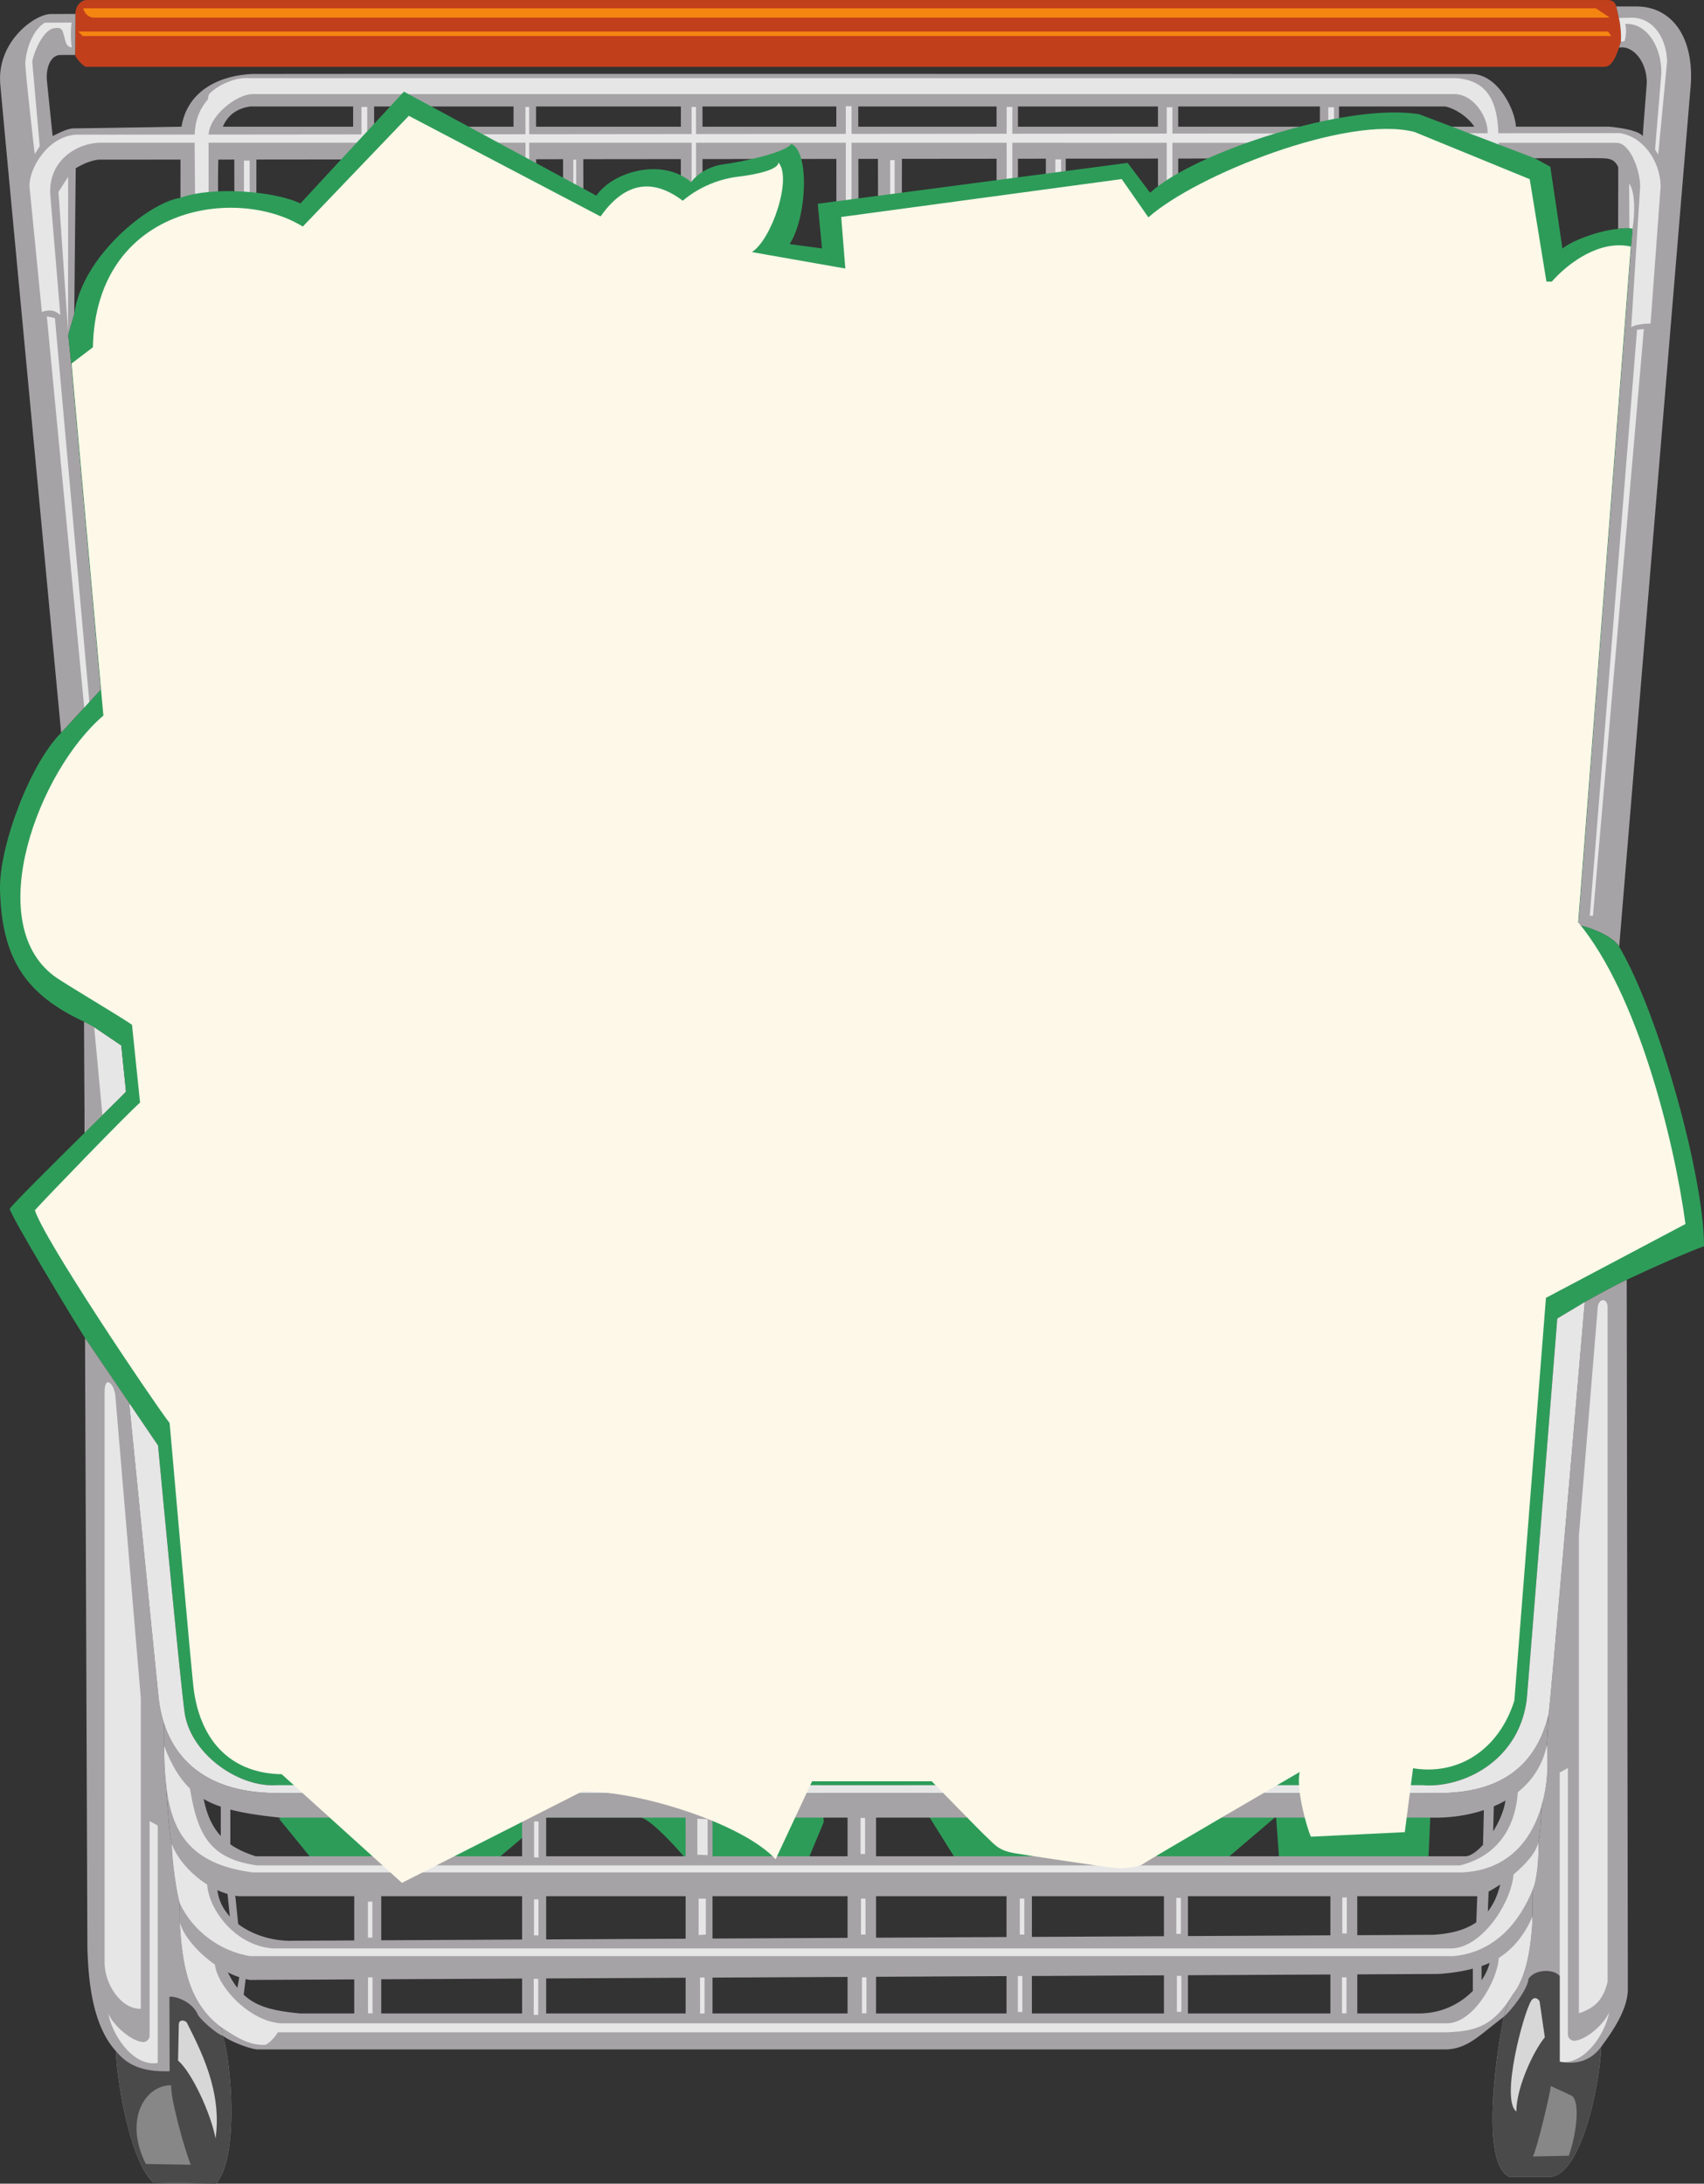 <svg width="560.075" height="717.908" viewBox="0 0 420.057 538.431" xmlns="http://www.w3.org/2000/svg"><rect x="0" y="0" width="420.057" height="538.431" fill="#333333" stroke="none"/><path style="fill:#c23f1c;fill-opacity:1;fill-rule:nonzero;stroke:none" d="M392.242 318.754c.336.555.75 5.117.473 5.766-.055.562-.281 1.125-.434 1.554-.656 1.864-1.629 4.809-3.746 4.719H14.387c-.711-.133-2.567-2.152-2.68-2.938l.082-10.105c-.012-1.977 1.262-3.227 2.512-3.426h374.535c1.66-.07 2.406.262 2.766 1.574.156.57.453 1.805.64 2.856" transform="translate(6.814 -314.315)"/><path style="fill:#a6a3a6;fill-opacity:1;fill-rule:nonzero;stroke:none" d="m371.605 353.313 14.59-.012 3.746-7.742h-23.078c0-3.477-4.12-13.008-11.02-13.008l-32.573-.004-39.532-.004-39.617-.008-39.281-.004-38.426-.004-41-.004c-15.351 0-28.8 0-40.004.004-18.219.004-29.633.011-29.941.023-7.485.297-16.235 3.664-17.606 13.418l-.18 7.809-.062 49.793h9.809s-.723-39.235-.434-49.621c.098-3.446.227-6.078.957-7.989 1.473-3.84 4.324-4.964 6.832-5.39h25.457l-.074 63h5.352l-.11-63h34.375l-.14 63h5.742l-.059-63h35.707l-.055 63h5.434l-.055-63h32.989l.054 63h5.493l-.137-63h34.097l.028 63h5.238v-63h34.516l.027 63h4.988l-.027-63h34.934l.054 63h4.711l-.055-63h26.239c3.226.754 6.336 3.414 7.375 5.422 1.039 2.011.875 57.578.875 57.578h13.777l.07-50.258" transform="translate(6.814 -314.315)"/><path style="fill:#a6a3a6;fill-opacity:1;fill-rule:nonzero;stroke:none" d="M392.34 547.746c-1.64-2.793-8.082-5.129-10.121-5.27l12.984-166.628.418-5.102c-.46-.137-1.484-.312-3.547.02l.031-15.196c-1.101-2.625-3.18-2.152-5.91-2.27l-14.59.012-115.703.125.04 42.387h-4.954l.016-42.379-35.485.035-.074 42.344h-5.726l-.114-42.336-72.632.078.074 42.258h-5.028l-.035-42.254-75.593.082-.036 42.172h-5.324l-.09-42.164-13.257.012H17.625c-1.383.105-3.453.73-5.77 2.129 0 0-.312 30.734-.367 35.93l-1.484 5.203.816 7.757 7.211 79.707-9.77 10.59c-.066-.691-14.687-155.722-15.019-160.086-.773-10.289 8.375-17.047 12.461-17.133.344-.004 6.086-.02 6.086-.02l-.082 10.106-3.652.02c-2.348.027-3.598 3.078-3.301 6.34.101 1.11 1.402 13.629 1.402 13.629.946-.368 3.43-1.864 5.235-1.875 1.8-.008 26.472-.41 26.472-.41h352.078c.95.09 6.93.64 8.22 2.332.07-2.036 1-12.707.976-13.477-.157-5.461-3.805-9.02-6.856-8.34.153-.43.38-.992.434-1.555.277-.648-.137-5.21-.473-5.765a37.667 37.667 0 0 0-.64-2.856l5.132.012c8.594.074 14.555 7.695 13.102 21.004 0 0-17.195 206.957-17.496 210.832" transform="translate(6.814 -314.315)"/><path style="fill:#e6e6e6;fill-opacity:1;fill-rule:nonzero;stroke:none" d="m385.09 540.133.777-.004 12.547-144.668-1.68.156-11.644 144.516m10.215-145.102c.71-.71 4.054-1 4.765-.91.075-1 2.489-33.922 2.489-33.922-.141-6.304-4.414-12.246-10.122-13.062l-380.636.383c-6.926.55-11.5 8.382-11.344 12.777l3.047 30.922c2.21-.696 3.242-.317 4.55.754l-2.488-29.82c-.414-8.4 6.723-12.626 12.48-12.66l373.63.034c3.664 0 6.219 8.02 5.781 11.672l-2.152 33.832M15.21 487.41l-8.483-94.656-1.993-.442 9.223 96.551 1.254-1.453" transform="translate(6.814 -314.315)"/><path style="fill:#e6e6e6;fill-opacity:1;fill-rule:nonzero;stroke:none" d="m41.273 363.297 3.344-.094-.02-15.273c-.12-4.852 6.833-10.446 10.942-10.414h296.375c4.465.187 7.664 5.18 7.984 8.843l.059 11.118 2.863-.02-.308-11.191c-.418-7.707-3.258-12.258-10.532-12.688H54.453c-3.234-.258-7.453 1.668-9.516 3.73-.464.462-.46 1.094-.46 1.465-1.875 2.133-3.274 4.957-3.32 9.25l.116 15.274" transform="translate(6.814 -314.315)"/><path style="fill:#e6e6e6;fill-opacity:1;fill-rule:nonzero;stroke:none" d="M83.71 349.871v-9.191H82.3v9.191h1.41m39.946 4.856-.023-14.047-.922-.004.023 14.047.922.004m11.563 8.152v-9.191l-.703.015v9.195l.703-.02m29.558-3.21-.023-18.988h-1.078v18.992l1.101-.004m38.328 5.222v-24.394h-1.414v24.395h1.414m10.625-1.895v-9.195h-1.109v9.195h1.11m29.015-3.512V340.68h-1.41v18.804h1.41m12.016 3.329v-9.196h-1.41v9.195h1.41m27.441-2.82v-19.219h-1.406v19.22h1.406m39.832-10.028v-9.192h-1.41v9.192h1.41M7.602 361.633l2.378-3.719-.02 38.04zm-5.856-9.328 1.234-1.946-1.847-20.882c.555-2.774 2.765-7.782 5.351-8.2 1.996-.324 2.059.371 2.516 1.977.29.996.402 2.734 1.922 2.723-.363-1.032-.309-5.825-.031-6.102l-6.653.035c-2.062 1.184-4.343 4.715-4.812 9.723-.14 1.504 2.32 22.672 2.32 22.672" transform="translate(6.814 -314.315)"/><path style="fill:#f58511;fill-opacity:1;fill-rule:nonzero;stroke:none" d="m12.457 322.082 1.113 1.113h376.81l-.781-1.113H12.457m3.707-3.418h373.86l-3.45-2.297H13.7c.281 1.031.957 2.086 2.465 2.297" transform="translate(6.814 -314.315)"/><path style="fill:#e6e6e6;fill-opacity:1;fill-rule:nonzero;stroke:none" d="m401.176 351.2.781 1.214 2.188-22.96c-.11-5.153-2.985-10.7-8.641-10.782l-3.262.082c.336.555.75 5.117.473 5.765l.887-.004c.39-.667.636-3.449.175-4.28 5.086-.427 9.059 5.359 8.95 12.171l-1.551 18.793m-6.391 8.351c1.555 2.177 1.434 7.313.836 11.196l-.777-.105-.059-11.09M54.73 363.113v-9.195h-1.41v9.195h1.41M14.035 593.645l4.395-4.34c3.25-3.207 5.586-5.52 5.824-5.797l-1.168-11.418-6.68-4.512-2.445-1.316.074 27.383" transform="translate(6.814 -314.315)"/><path style="fill:#a6a3a6;fill-opacity:1;fill-rule:nonzero;stroke:none" d="m16.406 567.578-2.445-1.316.074 27.383 4.395-4.34-2.024-21.727" transform="translate(6.814 -314.315)"/><path style="fill:#2e9c59;fill-opacity:1;fill-rule:nonzero;stroke:none" d="M392.074 370.766c-3.933.246-11.004 2.601-13.726 4.84l-2.989-20.168-3.78-2.086-28.544-10.868c-17.879-2.937-55.527 9.407-66.336 19.352l-5.539-7.356-76.387 10.075 1.043 11.011-7.988-1.066c4.215-6.32 5.043-22.773.434-24.695-1.586 2.257-13.004 4.566-16.489 4.988-3.695.445-6.8 2.445-8.199 4.422-7.195-6.082-19.254-2.617-23.383 3.34l-47.437-25.64-25.52 27.573c-5.804-2.902-21.332-4.426-29.613-1.394-7.816 1.191-24.273 14.5-26.133 28.636l-1.484 5.204.816 7.757 7.211 79.707-9.77 10.59c-7.824 7.848-15.308 28.223-15.07 38.617.391 17.07 6.278 25.922 20.77 32.657l2.445 1.316 6.68 4.512 1.168 11.418c-.238.277-2.574 2.59-5.824 5.797l-4.395 4.34c-7.867 7.777-17.547 17.39-18.46 18.734.277 1.8 16.214 28.25 18.573 31.84l10.883 16.039 7.114 10.48s5.433 57.899 6.546 65.801c1.442 10.227 13.184 18.438 22.465 17.953 1.246-.066 1.219 1.64 1.27 2.36l-.301 6.101 8.371 10.27 20.852 7.754 24.058-7.993 12.418-10.5h23.457c2.633.832 8.051 6.73 10.696 9.813l23.093 8.875 7.516-8.813 3.66-8.75-.539-9.12 26.39.023.044 7.597 6.148 9.84 5.16 7.309 54.336-.028 19.961-17.015.832 11.418 36.594-.192.215-2.441.394-8.984-1.816-7.524c9.586.738 23.586-5.695 25.566-21.055.2-1.542 7.375-91.777 7.543-94.011l6.77-4.047s6.539-3.688 10.344-5.496c7.03-3.34 14.539-6.606 19.054-8.281.059-16.754-10.945-56.868-20.902-73.856-1.64-2.793-8.082-5.129-10.121-5.27l12.984-166.628.418-5.102c-.46-.137-1.484-.312-3.547.02" transform="translate(6.814 -314.315)"/><path style="fill:#a6a3a6;fill-opacity:1;fill-rule:nonzero;stroke:none" d="M394.188 629.883c-3.805 1.808-10.344 5.496-10.344 5.496s-8.524 99.937-8.91 101.586l-.41 7.597c.335 5.258.093 10.145-1.165 14.34-.328 2.309-.28 6.547-.925 9.625.113 3.774-.426 9.387-1.395 11.63l-.062 6.675c-.309 8.008-1.688 15.27-4.832 19.18-.86 1.066-2.23 5.105-2.247 5.586-1.386 6.543-6.175 35.726 1.317 39.472l10.285.016c7.79-1.024 12.086-23.34 12.39-32.074 2.891-3.918 6.356-8.965 6.579-13.895l-.281-175.234M48.102 816.254c.09-.637-.114-1.82-.957-2.5-7.012-5.664-8.985-13.598-9.614-25.387l-.023-4.77c-.82-2.636-1.903-10.359-1.965-14.628-.582-1.668-1.207-11.098-1.461-15.117-.289-2.829-.398-5.86-.441-9.047l-.008-5.52a31.926 31.926 0 0 1-1.29-5.87c-.183-1.446-7.312-73.157-7.312-73.157l-10.883-16.04.582 150.395c.215 7.18.997 18.852 7.024 25.434.14 6.515 3.36 27.101 9.238 32.45l15.414.25c5.79-6.263 3.793-30.13 1.696-36.493" transform="translate(6.814 -314.315)"/><path style="fill:#a6a3a6;fill-opacity:1;fill-rule:nonzero;stroke:none" d="M374.934 736.965c-4.606 19.672-22 19.64-30.11 19.433H62.426c-14.703.317-25-5.472-28.793-17.113l.008 5.52c.043 3.187.152 6.218.441 9.047.254 4.02.879 13.449 1.461 15.117.062 4.27 1.144 11.992 1.965 14.629l.023 4.77c.934 3.3 4.399 7.394 8.637 10.355-4.238-2.961-7.711-7.051-8.637-10.356.63 11.79 2.602 19.723 9.614 25.387.843.68 1.046 1.863.957 2.5 1.523 1.25 6.257 3.168 8.445 3.39H349.89c5.277-.312 7.879-3.425 14.007-8.046.016-.48 1.387-4.52 2.247-5.586 3.144-3.91 4.523-11.172 4.832-19.18l.062-6.676c.969-2.242 1.508-7.855 1.395-11.629.644-3.078.597-7.316.925-9.625 1.258-4.195 1.5-9.082 1.164-14.34zM43.398 757.898c1.274.75 2.68 1.364 4.215 1.895v7.23c-1.988-2.16-3.41-5.054-4.215-9.125zm3.391 22.477c.816.375 1.648.684 2.484.934l.57 5.554c-1.671-1.832-2.784-4.015-3.054-6.488zm4.914 24.082c-.836-1.066-1.617-2.324-2.363-3.82.933.48 1.887.883 2.836 1.207zm28.809 6.316H67.105c-6.253-.636-10.515-1.507-13.847-4.62l.488-3.86c.34.082.684.16 1.02.219l25.746-.13zm0-18.003-14.926.078c-4.941.18-10.035-1.344-13.68-4.114l-.715-6.996c.317.051.633.102.95.13h28.37zm41.375 18.003H87.164v-8.425l34.723-.176zm0-18.218-34.723.18v-10.868h34.723zm0-20.535H56.219c-2.387-.766-4.473-1.692-6.254-2.946V760.5c3.367.89 7.34 1.473 12.16 1.984h59.762zm40.312 38.753h-34.375v-8.628l34.375-.176zm0-18.43-34.375.18v-10.656H162.2zm0-20.323h-34.375v-9.536H162.2zm39.922 38.753h-33.289v-8.836l33.29-.167zm0-18.64-33.289.176v-10.442h33.29zm0-20.113h-33.289v-9.536h33.29zm39.184 38.753h-32.16v-9.039l32.16-.16zm0-18.843-32.16.168v-10.23h32.16zm38.808 18.843h-32.55v-9.23l32.55-.164zm0-19.046-32.55.171v-10.03h32.55zm41.032 19.046h-35.118v-9.425l35.118-.176zm0-19.261-35.118.183v-9.828h35.118zm35.117 13.703c-3.063 3.105-7.657 5.633-13.516 5.558h-14.973v-9.632l19.825-.102c2.05-.09 5.398-.453 8.664-1.305zm.843-16.903c-2.921 2.012-6.609 2.844-10.683 3.067l-18.649.098v-9.61h29.579zm1.301 14.29v-3.516a21.813 21.813 0 0 0 1.985-.777c-.305 1.312-.98 2.804-1.985 4.293zm1.555-16.973.187-4.902c.891-.48 1.864-1.07 2.856-1.743-.656 2.766-1.7 4.934-3.043 6.645zm-1.191-16.43c-1.461 1.602-2.961 2.688-4.168 2.82H209.145v-9.535H345.78c4.504.133 9.059-.476 13.2-1.855zm2.66-9.5a27.079 27.079 0 0 0 2.867-1.406c-.348 2.441-1.527 5.18-3.02 7.566l.153-6.16" transform="translate(6.814 -314.315)"/><path style="fill:#e6e6e6;fill-opacity:1;fill-rule:nonzero;stroke:none" d="M32.07 822.992v-58.547l-2.011-1.101v53.035c-.004.75-.852 1.516-1.63 1.45-3.109-.274-7.406-4.294-8.523-6.99.633 4.294 5.625 13.177 12.164 12.153" transform="translate(6.814 -314.315)"/><path style="fill:#e6e6e6;fill-opacity:1;fill-rule:nonzero;stroke:none" d="M27.898 809.633V733.07l-6.265-74.484c-.215-2.984-2.688-5.543-2.668-.922v140.649c.015 5.164 3.98 11.417 8.933 11.32m360.383 5.394c-2.074 4.082-5.945 8.38-10.601 7.653v-71.313l2.011-1.101v65.8c.004.746.852 1.516 1.63 1.45 3.109-.274 7.406-4.293 8.523-6.989-.184 1.235-.727 2.852-1.563 4.5" transform="translate(6.814 -314.315)"/><path style="fill:#e6e6e6;fill-opacity:1;fill-rule:nonzero;stroke:none" d="M382.402 810.723V693.012l4.637-56.227c.207-2.472 2.3-2.426 2.434-.375v166.625c-.97 3.77-2.598 6.266-7.07 7.688m-5.329-171.297s-7.344 92.469-7.543 94.011c-1.98 15.36-15.98 21.793-25.566 21.055H61.156c-9.281.485-21.023-7.726-22.465-17.953-1.113-7.902-6.546-65.8-6.546-65.8l-7.114-10.481s7.13 71.71 7.313 73.156a31.845 31.845 0 0 0 1.289 5.871c3.793 11.64 14.09 17.43 28.793 17.113h282.398c8.11.207 25.504.239 30.11-19.433.386-1.649 8.91-101.586 8.91-101.586l-6.77 4.047m-6.097 147.406c-2.11 4.918-5.004 8.148-8.329 10.266-.289 5.28-5.972 15.797-12.546 16.109H62.39c-7.754-.539-15.586-9.027-16.223-14.484-4.238-2.961-7.711-7.051-8.637-10.356.63 11.79 2.602 19.719 9.614 25.387 4.304 2.953 7.351 4.844 11.28 4.777.927-.015 3.063-2.55 3.2-3.105h288.203c6.918-.297 11.352-1.266 16.317-9.414 3.144-3.91 4.523-11.172 4.832-19.18" transform="translate(6.814 -314.315)"/><path style="fill:#e6e6e6;fill-opacity:1;fill-rule:nonzero;stroke:none" d="M37.508 783.598c-.813-2.637-1.903-10.36-1.965-14.63 1.23 3.512 4.61 7.434 8.719 10.028.394 6.125 6.77 14.945 16.054 15.738h290.957c7.356-.425 14.442-11.191 15.012-18.222 3.012-2.512 5.621-5.469 6.149-7.985.113 3.774-.375 9.41-1.395 11.63-3.203 7.945-9.152 15.452-19.492 16.484H54.875c-7.383-1.16-14.215-6.215-17.367-13.043" transform="translate(6.814 -314.315)"/><path style="fill:#e6e6e6;fill-opacity:1;fill-rule:nonzero;stroke:none" d="M373.36 758.902c1.257-4.195 1.5-9.082 1.163-14.34-1.027 4.954-3.617 8.813-7.175 11.657-.825 11.613-7.809 16.515-14.266 18.05H56.566c-11.652-1.617-14.683-7.515-16.558-18.945-2.547-2.457-4.555-5.82-6.367-10.52.043 3.188.152 6.22.441 9.048 1.207 11.746 5.55 20.097 21.383 22.144h298.023c10.54-.394 17.23-7.012 19.871-17.094M83.91 810.742v-8.87h1.11v8.87h-1.11m-.031-18.668v-8.87h1.11v8.87h-1.11m40.879 19.039v-8.87h1.105v8.87h-1.105m.062-19.593v-8.872h1.106v8.872h-1.106" transform="translate(6.814 -314.315)"/><path style="fill:#e6e6e6;fill-opacity:1;fill-rule:nonzero;stroke:none" d="M124.84 772.297v-8.871h1.11v8.87h-1.11m40.254-.663v-8.871l2.535.11v8.87l-2.535-.11m.312 19.813v-8.972l1.774-.008v8.87l-1.774.11m.352 19.345v-8.876h1.11v8.875h-1.11m39.68-19.453v-8.871h1.109v8.87h-1.11m.231 19.411v-8.875h1.11v8.875h-1.11m-.336-39.301v-8.87h1.11v8.87h-1.11m39.25 19.891v-8.871h1.11v8.87h-1.11m-.484 19.083v-8.871h1.109v8.871h-1.11m39.075-19.27v-8.87h1.11v8.87h-1.11m.125 19.223V801.5h1.11v8.871h-1.11m40.699.371v-8.87h1.11v8.87h-1.11m.082-19.687v-8.871h1.11v8.87h-1.11" transform="translate(6.814 -314.315)"/><path style="fill:#fdf8e8;fill-opacity:1;fill-rule:nonzero;stroke:none" d="m18.031 483.656-7.207-79.707 5.262-4.004c.71-34.82 35.363-39.93 51.742-29.765l26.137-27.309 47.262 24.813c5.449-7.688 12.082-10.04 20.27-3.875 4.3-3.641 9.37-5.438 13.737-5.938.954-.11 9.875-1.195 9.832-3.504 3.473 3.844-1.671 19.063-6.535 22.102l23.04 4.058-1.016-12.71 69.144-9.348 6.582 9.445c11.645-10.394 48.946-25.324 65.567-21.07l28.433 11.648 4.125 25.266 1.328-.008c4.106-4.696 11.918-10.36 19.473-8.64l-12.984 166.624c14.632 17.504 23.664 53.645 26.453 74.383l-34.395 18.21-7.793 99.333c-3.781 11.984-13.687 18.504-24.972 16.656l-2.028 15.758-23.168 1.121c-1.11-2.629-3.683-11.89-2.746-15.953 0 0-37.457 21.8-38.578 22.652-1.121.852-5.031 1.188-6.344 1.098-1.664-.113-23.273-3.363-25.37-3.73-4.16-.73-4.88-2.16-7.227-4.317-1.2-1.101-13.18-13.418-13.18-13.418h-29.496l-8.992 19.242c-7.77-8.558-33.25-16.933-47.688-16.738l-44.433 22.547-29.637-26.793c-11.695-.176-19.676-7.258-21.625-20.426-.555-3.742-6-66.144-6-66.144-4.621-6.074-31.098-45.438-33.211-52.5 2.394-2.707 23.008-24.035 25.918-26.531l-1.984-19.172c-2.067-1.574-16.801-10.223-19.27-12.086-17.66-13.328-3.797-50.477 12.215-64.172l-.64-7.098" transform="translate(6.814 -314.315)"/><path style="fill:#4a4a4a;fill-opacity:1;fill-rule:nonzero;stroke:none" d="M30.992 852.496c-5.879-5.348-9.097-25.933-9.238-32.45 2.527 3.056 5.851 5.204 13.254 4.981l-.055-18.351c1.016-.278 5.543.922 7.024 4.433.402.953 4.62 4.805 6.125 5.145 2.097 6.363 4.093 30.23-1.696 36.492l-15.414-.25" transform="translate(6.814 -314.315)"/><path style="fill:#878787;fill-opacity:1;fill-rule:nonzero;stroke:none" d="m29.133 847.89 11.086.184c-1.66-4.066-5.172-17.004-4.805-19.59-6.344-.12-11.828 8.313-6.281 19.407" transform="translate(6.814 -314.315)"/><path style="fill:#d7d7d7;fill-opacity:1;fill-rule:nonzero;stroke:none" d="m37.078 822.387.188-8.871c0-1.418 1.66-1.11 2.03-.371 3.325 6.652 8.688 16.816 7.024 28.46-1.168-6.226-5.855-16.32-9.242-19.218" transform="translate(6.814 -314.315)"/><path style="fill:#4a4a4a;fill-opacity:1;fill-rule:nonzero;stroke:none" d="M387.89 819.012c-1.187 1.5-3.917 4.84-10.21 3.668v-21.133c-1.461-1.8-6.13-1.746-7.7.691-.187 2.637-4.335 7.856-6.082 9.36-1.386 6.543-6.175 35.726 1.317 39.472l10.285.016c7.79-1.024 12.086-23.34 12.39-32.074" transform="translate(6.814 -314.315)"/><path style="fill:#878787;fill-opacity:1;fill-rule:nonzero;stroke:none" d="m371.047 846.043 8.867-.188c1.691-4.644 2.996-13.093.742-14.785l-5.176-2.402c-.183 2.035-3.511 15.894-4.433 17.375" transform="translate(6.814 -314.315)"/><path style="fill:#d7d7d7;fill-opacity:1;fill-rule:nonzero;stroke:none" d="m374.004 816.656-1.293-8.87c-.371-.743-1.352-1.22-2.035-.188-1.887 2.851-7.66 24.379-3.696 27.355 0-5.914 4.25-14.973 7.024-18.297" transform="translate(6.814 -314.315)"/></svg>
